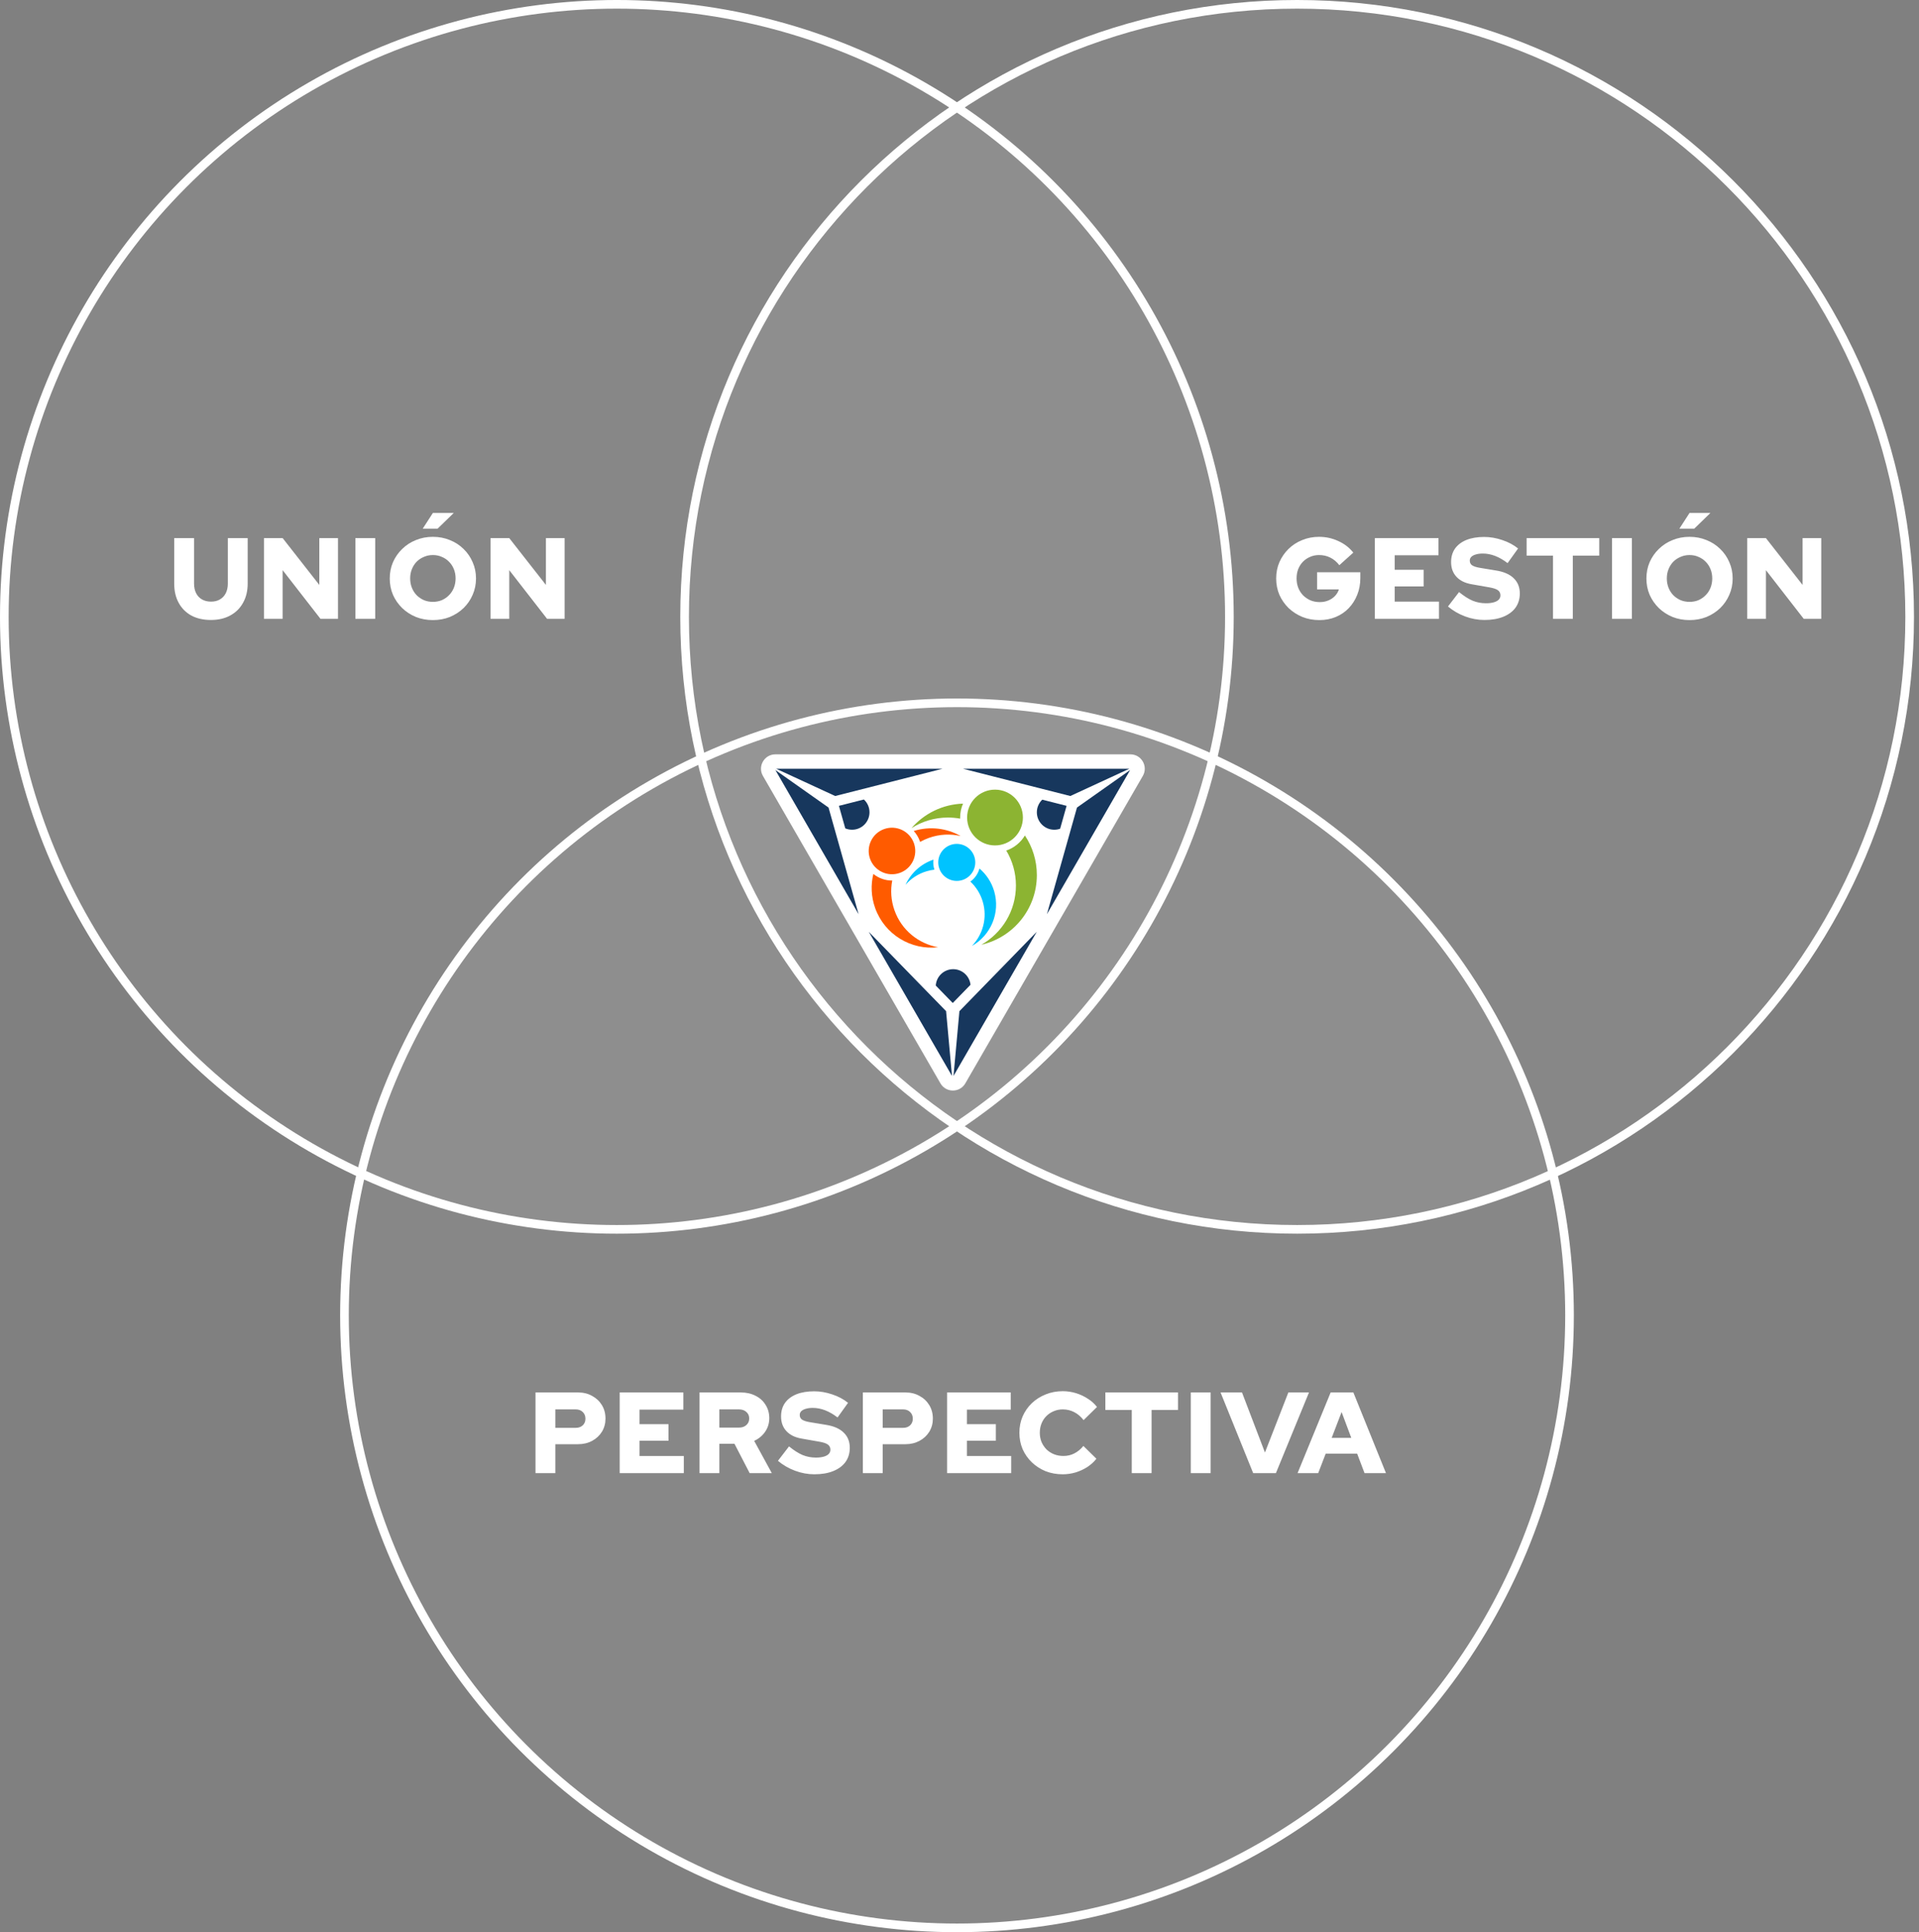 <svg xmlns="http://www.w3.org/2000/svg" width="290" height="292" viewBox="0 0 290 292" fill="none"><rect x="0" y="0" width="290" height="292" fill="#808080" stroke="none"/><circle cx="93.22" cy="93.22" r="92.567" fill="white" fill-opacity="0.06" stroke="white" stroke-width="1.307"></circle><path d="M288.59 93.22C288.59 144.343 247.146 185.787 196.023 185.787C144.9 185.787 103.457 144.343 103.457 93.22C103.457 42.097 144.9 0.653 196.023 0.653C247.146 0.653 288.59 42.097 288.59 93.22Z" fill="white" fill-opacity="0.06" stroke="white" stroke-width="1.307"></path><circle cx="144.622" cy="198.78" r="92.567" fill="white" fill-opacity="0.06" stroke="white" stroke-width="1.307"></circle><path d="M31.869 93.692C30.742 93.692 29.761 93.471 28.924 93.03C28.1 92.577 27.461 91.938 27.008 91.113C26.555 90.288 26.328 89.318 26.328 88.203V81.321H29.325V88.203C29.325 88.749 29.43 89.231 29.639 89.649C29.848 90.056 30.144 90.37 30.527 90.59C30.922 90.811 31.375 90.921 31.887 90.921C32.409 90.921 32.856 90.811 33.228 90.59C33.612 90.37 33.908 90.056 34.117 89.649C34.326 89.231 34.431 88.749 34.431 88.203V81.321H37.428V88.203C37.428 89.307 37.195 90.271 36.73 91.096C36.278 91.92 35.633 92.559 34.796 93.012C33.972 93.465 32.996 93.692 31.869 93.692ZM39.891 93.518V81.321H42.714L48.255 88.395V81.321H51.078V93.518H48.429L42.714 86.165V93.518H39.891ZM53.706 93.518V81.321H56.702V93.518H53.706ZM65.416 93.709C64.498 93.709 63.645 93.552 62.855 93.239C62.065 92.913 61.374 92.466 60.781 91.897C60.189 91.316 59.724 90.648 59.387 89.893C59.062 89.127 58.899 88.302 58.899 87.419C58.899 86.536 59.062 85.717 59.387 84.962C59.724 84.196 60.189 83.528 60.781 82.959C61.374 82.378 62.065 81.93 62.855 81.617C63.645 81.291 64.498 81.129 65.416 81.129C66.334 81.129 67.188 81.291 67.978 81.617C68.767 81.93 69.459 82.378 70.051 82.959C70.643 83.528 71.102 84.196 71.427 84.962C71.764 85.717 71.933 86.536 71.933 87.419C71.933 88.302 71.764 89.127 71.427 89.893C71.102 90.648 70.643 91.316 70.051 91.897C69.459 92.466 68.767 92.913 67.978 93.239C67.188 93.552 66.334 93.709 65.416 93.709ZM65.416 90.956C65.904 90.956 66.357 90.869 66.775 90.695C67.193 90.509 67.553 90.259 67.856 89.946C68.169 89.632 68.413 89.26 68.587 88.83C68.761 88.389 68.849 87.919 68.849 87.419C68.849 86.908 68.761 86.438 68.587 86.008C68.413 85.578 68.169 85.206 67.856 84.893C67.553 84.579 67.193 84.335 66.775 84.161C66.357 83.975 65.904 83.882 65.416 83.882C64.928 83.882 64.475 83.975 64.057 84.161C63.639 84.335 63.273 84.579 62.959 84.893C62.657 85.206 62.419 85.578 62.245 86.008C62.071 86.438 61.983 86.908 61.983 87.419C61.983 87.919 62.071 88.389 62.245 88.83C62.419 89.26 62.657 89.632 62.959 89.946C63.273 90.259 63.639 90.509 64.057 90.695C64.475 90.869 64.928 90.956 65.416 90.956ZM63.883 79.892L65.416 77.522H68.57L66.13 79.892H63.883ZM74.136 93.518V81.321H76.959L82.5 88.395V81.321H85.323V93.518H82.674L76.959 86.165V93.518H74.136Z" fill="white"></path><path d="M199.389 93.709C198.471 93.709 197.617 93.552 196.827 93.239C196.037 92.913 195.34 92.466 194.736 91.897C194.144 91.316 193.679 90.648 193.342 89.893C193.017 89.127 192.855 88.302 192.855 87.419C192.855 86.536 193.017 85.717 193.342 84.962C193.679 84.196 194.138 83.528 194.719 82.959C195.311 82.378 196.003 81.93 196.792 81.617C197.582 81.291 198.43 81.129 199.336 81.129C200.37 81.129 201.346 81.344 202.264 81.774C203.181 82.192 203.931 82.773 204.511 83.516L202.403 85.415C202.008 84.904 201.549 84.521 201.027 84.265C200.515 84.01 199.952 83.882 199.336 83.882C198.849 83.882 198.396 83.975 197.977 84.161C197.571 84.335 197.211 84.579 196.897 84.893C196.595 85.206 196.357 85.578 196.183 86.008C196.02 86.438 195.939 86.908 195.939 87.419C195.939 87.93 196.026 88.406 196.2 88.848C196.374 89.278 196.618 89.655 196.932 89.98C197.257 90.294 197.629 90.544 198.047 90.73C198.477 90.904 198.941 90.991 199.441 90.991C199.917 90.991 200.347 90.91 200.73 90.747C201.125 90.585 201.462 90.358 201.741 90.068C202.02 89.777 202.217 89.446 202.333 89.074H199.04V86.478H205.574V87.349C205.574 88.267 205.418 89.115 205.104 89.893C204.802 90.66 204.372 91.334 203.814 91.915C203.269 92.484 202.618 92.925 201.863 93.239C201.108 93.552 200.283 93.709 199.389 93.709ZM207.768 93.518V81.321H217.386V83.917H210.765V86.112H215.139V88.621H210.765V90.921H217.456V93.518H207.768ZM224.325 93.692C223.338 93.692 222.362 93.512 221.398 93.152C220.434 92.792 219.574 92.292 218.819 91.653L220.492 89.475C221.235 90.079 221.92 90.515 222.548 90.782C223.175 91.037 223.843 91.165 224.552 91.165C225.016 91.165 225.411 91.119 225.736 91.026C226.062 90.933 226.311 90.799 226.486 90.625C226.66 90.439 226.747 90.224 226.747 89.98C226.747 89.644 226.619 89.382 226.364 89.196C226.108 89.01 225.673 88.865 225.057 88.761L222.374 88.29C221.386 88.116 220.625 87.739 220.091 87.158C219.557 86.577 219.289 85.839 219.289 84.945C219.289 84.155 219.487 83.475 219.882 82.906C220.288 82.337 220.863 81.901 221.607 81.599C222.362 81.297 223.256 81.146 224.29 81.146C225.196 81.146 226.108 81.303 227.026 81.617C227.943 81.919 228.739 82.343 229.413 82.889L227.827 85.102C226.573 84.138 225.324 83.655 224.081 83.655C223.675 83.655 223.32 83.702 223.018 83.795C222.728 83.876 222.501 83.998 222.339 84.161C222.188 84.312 222.112 84.498 222.112 84.718C222.112 85.02 222.223 85.253 222.443 85.415C222.676 85.578 223.047 85.706 223.558 85.799L226.085 86.217C227.258 86.403 228.147 86.792 228.751 87.384C229.366 87.977 229.674 88.743 229.674 89.684C229.674 90.509 229.459 91.223 229.03 91.827C228.6 92.42 227.984 92.879 227.183 93.204C226.381 93.529 225.429 93.692 224.325 93.692ZM234.691 93.518V83.969H230.701V81.321H241.678V83.969H237.688V93.518H234.691ZM243.612 93.518V81.321H246.609V93.518H243.612ZM255.323 93.709C254.405 93.709 253.552 93.552 252.762 93.239C251.972 92.913 251.281 92.466 250.688 91.897C250.096 91.316 249.631 90.648 249.294 89.893C248.969 89.127 248.806 88.302 248.806 87.419C248.806 86.536 248.969 85.717 249.294 84.962C249.631 84.196 250.096 83.528 250.688 82.959C251.281 82.378 251.972 81.93 252.762 81.617C253.552 81.291 254.405 81.129 255.323 81.129C256.241 81.129 257.094 81.291 257.884 81.617C258.674 81.93 259.365 82.378 259.958 82.959C260.55 83.528 261.009 84.196 261.334 84.962C261.671 85.717 261.84 86.536 261.84 87.419C261.84 88.302 261.671 89.127 261.334 89.893C261.009 90.648 260.55 91.316 259.958 91.897C259.365 92.466 258.674 92.913 257.884 93.239C257.094 93.552 256.241 93.709 255.323 93.709ZM255.323 90.956C255.811 90.956 256.264 90.869 256.682 90.695C257.1 90.509 257.46 90.259 257.762 89.946C258.076 89.632 258.32 89.26 258.494 88.83C258.668 88.389 258.756 87.919 258.756 87.419C258.756 86.908 258.668 86.438 258.494 86.008C258.32 85.578 258.076 85.206 257.762 84.893C257.46 84.579 257.1 84.335 256.682 84.161C256.264 83.975 255.811 83.882 255.323 83.882C254.835 83.882 254.382 83.975 253.964 84.161C253.546 84.335 253.18 84.579 252.866 84.893C252.564 85.206 252.326 85.578 252.152 86.008C251.978 86.438 251.89 86.908 251.89 87.419C251.89 87.919 251.978 88.389 252.152 88.83C252.326 89.26 252.564 89.632 252.866 89.946C253.18 90.259 253.546 90.509 253.964 90.695C254.382 90.869 254.835 90.956 255.323 90.956ZM253.79 79.892L255.323 77.522H258.477L256.037 79.892H253.79ZM264.043 93.518V81.321H266.866L272.407 88.395V81.321H275.229V93.518H272.581L266.866 86.165V93.518H264.043Z" fill="white"></path><path d="M80.926 222.629V210.432H87.355C88.157 210.432 88.865 210.606 89.481 210.955C90.108 211.291 90.602 211.756 90.962 212.349C91.322 212.941 91.502 213.621 91.502 214.387C91.502 215.119 91.322 215.781 90.962 216.374C90.602 216.954 90.108 217.413 89.481 217.75C88.854 218.087 88.145 218.255 87.355 218.255H83.923V222.629H80.926ZM83.923 215.781H87.007C87.448 215.781 87.803 215.653 88.07 215.398C88.337 215.142 88.471 214.811 88.471 214.405C88.471 213.986 88.337 213.65 88.07 213.394C87.803 213.127 87.448 212.993 87.007 212.993H83.923V215.781ZM93.651 222.629V210.432H103.269V213.028H96.648V215.224H101.021V217.733H96.648V220.033H103.339V222.629H93.651ZM105.713 222.629V210.432H111.95C112.787 210.432 113.53 210.6 114.181 210.937C114.831 211.262 115.337 211.721 115.697 212.314C116.068 212.895 116.254 213.562 116.254 214.318C116.254 215.084 116.045 215.77 115.627 216.374C115.209 216.978 114.657 217.436 113.972 217.75L116.638 222.629H113.292L110.992 218.186H108.71V222.629H105.713ZM108.71 215.746H111.672C112.136 215.746 112.508 215.619 112.787 215.363C113.077 215.107 113.222 214.776 113.222 214.37C113.222 213.963 113.077 213.632 112.787 213.377C112.508 213.121 112.136 212.993 111.672 212.993H108.71V215.746ZM123.069 222.803C122.082 222.803 121.106 222.623 120.142 222.263C119.178 221.903 118.318 221.403 117.563 220.765L119.236 218.586C119.979 219.191 120.665 219.626 121.292 219.893C121.919 220.149 122.587 220.277 123.296 220.277C123.76 220.277 124.155 220.23 124.481 220.137C124.806 220.044 125.056 219.911 125.23 219.736C125.404 219.551 125.491 219.336 125.491 219.092C125.491 218.755 125.364 218.494 125.108 218.308C124.852 218.122 124.417 217.977 123.801 217.872L121.118 217.402C120.13 217.227 119.37 216.85 118.835 216.269C118.301 215.688 118.034 214.951 118.034 214.056C118.034 213.266 118.231 212.587 118.626 212.018C119.033 211.448 119.608 211.013 120.351 210.711C121.106 210.409 122.001 210.258 123.034 210.258C123.941 210.258 124.852 210.414 125.77 210.728C126.688 211.03 127.483 211.454 128.157 212L126.572 214.213C125.317 213.249 124.068 212.767 122.825 212.767C122.419 212.767 122.065 212.813 121.762 212.906C121.472 212.987 121.246 213.109 121.083 213.272C120.932 213.423 120.856 213.609 120.856 213.83C120.856 214.132 120.967 214.364 121.187 214.527C121.42 214.689 121.792 214.817 122.303 214.91L124.829 215.328C126.002 215.514 126.891 215.903 127.495 216.496C128.111 217.088 128.419 217.855 128.419 218.796C128.419 219.62 128.204 220.335 127.774 220.939C127.344 221.531 126.728 221.99 125.927 222.315C125.125 222.641 124.173 222.803 123.069 222.803ZM130.397 222.629V210.432H136.827C137.628 210.432 138.337 210.606 138.953 210.955C139.58 211.291 140.073 211.756 140.434 212.349C140.794 212.941 140.974 213.621 140.974 214.387C140.974 215.119 140.794 215.781 140.434 216.374C140.073 216.954 139.58 217.413 138.953 217.75C138.325 218.087 137.617 218.255 136.827 218.255H133.394V222.629H130.397ZM133.394 215.781H136.478C136.92 215.781 137.274 215.653 137.541 215.398C137.808 215.142 137.942 214.811 137.942 214.405C137.942 213.986 137.808 213.65 137.541 213.394C137.274 213.127 136.92 212.993 136.478 212.993H133.394V215.781ZM143.122 222.629V210.432H152.741V213.028H146.119V215.224H150.493V217.733H146.119V220.033H152.81V222.629H143.122ZM160.602 222.803C159.673 222.803 158.807 222.646 158.006 222.333C157.216 222.007 156.525 221.56 155.932 220.991C155.34 220.422 154.875 219.76 154.539 219.005C154.213 218.238 154.051 217.413 154.051 216.53C154.051 215.636 154.213 214.811 154.539 214.056C154.875 213.289 155.34 212.622 155.932 212.052C156.537 211.483 157.233 211.042 158.023 210.728C158.825 210.403 159.685 210.24 160.602 210.24C161.276 210.24 161.938 210.339 162.589 210.536C163.239 210.734 163.837 211.013 164.383 211.373C164.941 211.721 165.405 212.139 165.777 212.627L163.756 214.614C163.326 214.068 162.844 213.661 162.31 213.394C161.787 213.127 161.218 212.993 160.602 212.993C160.114 212.993 159.655 213.086 159.226 213.272C158.807 213.446 158.442 213.69 158.128 214.004C157.814 214.318 157.57 214.689 157.396 215.119C157.222 215.549 157.135 216.019 157.135 216.53C157.135 217.03 157.222 217.495 157.396 217.924C157.582 218.343 157.832 218.714 158.145 219.04C158.471 219.353 158.848 219.597 159.278 219.771C159.719 219.946 160.196 220.033 160.707 220.033C161.299 220.033 161.845 219.905 162.345 219.649C162.856 219.394 163.315 219.016 163.721 218.517L165.69 220.451C165.318 220.927 164.86 221.345 164.314 221.705C163.768 222.054 163.175 222.327 162.536 222.524C161.897 222.71 161.253 222.803 160.602 222.803ZM171.032 222.629V213.08H167.042V210.432H178.019V213.08H174.029V222.629H171.032ZM179.954 222.629V210.432H182.951V222.629H179.954ZM189.382 222.629L184.451 210.432H187.692L191.159 219.51L194.696 210.432H197.815L192.814 222.629H189.382ZM196.087 222.629L201.088 210.432H204.52L209.451 222.629H206.21L205.095 219.684H200.338L199.206 222.629H196.087ZM201.244 217.297H204.206L202.743 213.394L201.244 217.297Z" fill="white"></path><path d="M142.118 163.719C142.954 165.169 145.046 165.169 145.882 163.719L172.706 117.26C173.542 115.811 172.496 114 170.823 114H117.177C115.504 114 114.458 115.811 115.294 117.26L142.118 163.719Z" fill="white"></path><path fill-rule="evenodd" clip-rule="evenodd" d="M150.367 127.764C152.695 127.764 154.582 125.877 154.582 123.549C154.582 121.221 152.695 119.334 150.367 119.334C148.039 119.334 146.152 121.221 146.152 123.549C146.152 125.877 148.039 127.764 150.367 127.764ZM137.739 125.154C139.647 122.963 142.425 121.549 145.534 121.448C145.253 122.092 145.098 122.803 145.098 123.55C145.098 123.605 145.099 123.661 145.101 123.716C144.501 123.607 143.884 123.55 143.254 123.55C141.224 123.55 139.333 124.139 137.739 125.154ZM154.884 126.263C154.248 127.32 153.252 128.135 152.066 128.539C152.994 130.083 153.528 131.891 153.528 133.824C153.528 137.663 151.423 141.009 148.305 142.773C153.107 141.676 156.689 137.378 156.689 132.244C156.689 130.032 156.024 127.976 154.884 126.263Z" fill="#8CB432"></path><path fill-rule="evenodd" clip-rule="evenodd" d="M135.971 131.92C134.14 132.569 132.129 131.611 131.48 129.779C130.831 127.948 131.789 125.937 133.62 125.288C135.452 124.639 137.462 125.597 138.112 127.429C138.761 129.26 137.802 131.271 135.971 131.92ZM145.175 126.345C143.084 125.165 140.535 124.822 138.083 125.581C138.479 126.012 138.797 126.527 139.005 127.114C139.019 127.153 139.032 127.192 139.045 127.232C139.469 126.994 139.918 126.789 140.391 126.621C141.987 126.055 143.639 125.99 145.175 126.345ZM131.98 132.073C132.78 132.721 133.79 133.082 134.836 133.073C134.553 134.526 134.643 136.072 135.174 137.568C136.244 140.588 138.834 142.634 141.779 143.152C137.695 143.628 133.678 141.246 132.246 137.206C131.639 135.493 131.581 133.717 131.98 132.073Z" fill="#FF5B00"></path><path fill-rule="evenodd" clip-rule="evenodd" d="M145.374 133.015C146.857 132.579 147.706 131.024 147.27 129.542C146.835 128.059 145.28 127.21 143.798 127.646C142.315 128.081 141.466 129.636 141.902 131.119C142.337 132.601 143.892 133.45 145.374 133.015ZM136.844 133.714C137.641 131.978 139.125 130.568 141.059 129.914C141.004 130.376 141.04 130.857 141.179 131.331C141.189 131.364 141.199 131.395 141.209 131.427C140.825 131.471 140.439 131.549 140.056 131.661C138.763 132.041 137.669 132.769 136.844 133.714ZM148.016 131.252C147.803 132.042 147.32 132.746 146.642 133.227C147.502 134.032 148.165 135.071 148.521 136.283C149.239 138.727 148.525 141.252 146.869 142.958C149.722 141.361 151.199 137.954 150.239 134.684C149.831 133.296 149.041 132.125 148.016 131.252Z" fill="#00C3FF"></path><path fill-rule="evenodd" clip-rule="evenodd" d="M146.664 148.824C146.525 147.5 145.405 146.468 144.044 146.468C142.642 146.468 141.496 147.563 141.414 148.945L143.98 151.579L146.664 148.824ZM161.183 121.783L160.208 125.241C159.931 125.339 159.634 125.393 159.323 125.393C157.869 125.393 156.689 124.213 156.689 122.758C156.689 122.007 157.003 121.33 157.508 120.85L161.183 121.783ZM126.778 121.783L130.553 120.824C131.073 121.305 131.399 121.994 131.399 122.758C131.399 124.213 130.22 125.393 128.765 125.393C128.4 125.393 128.053 125.319 127.737 125.185L126.778 121.783Z" fill="#17375D"></path><path fill-rule="evenodd" clip-rule="evenodd" d="M143.866 162.605L142.974 152.812L131.287 140.817L143.866 162.605ZM144.094 162.605L156.673 140.817L144.987 152.812L144.094 162.605ZM158.208 138.159L170.787 116.371L162.753 122.041L158.208 138.159ZM170.673 116.174H145.515L161.746 120.297L170.673 116.174ZM142.446 116.174H117.288L126.215 120.297L142.446 116.174ZM117.174 116.371L129.752 138.159L125.208 122.041L117.174 116.371Z" fill="#17375D"></path></svg>